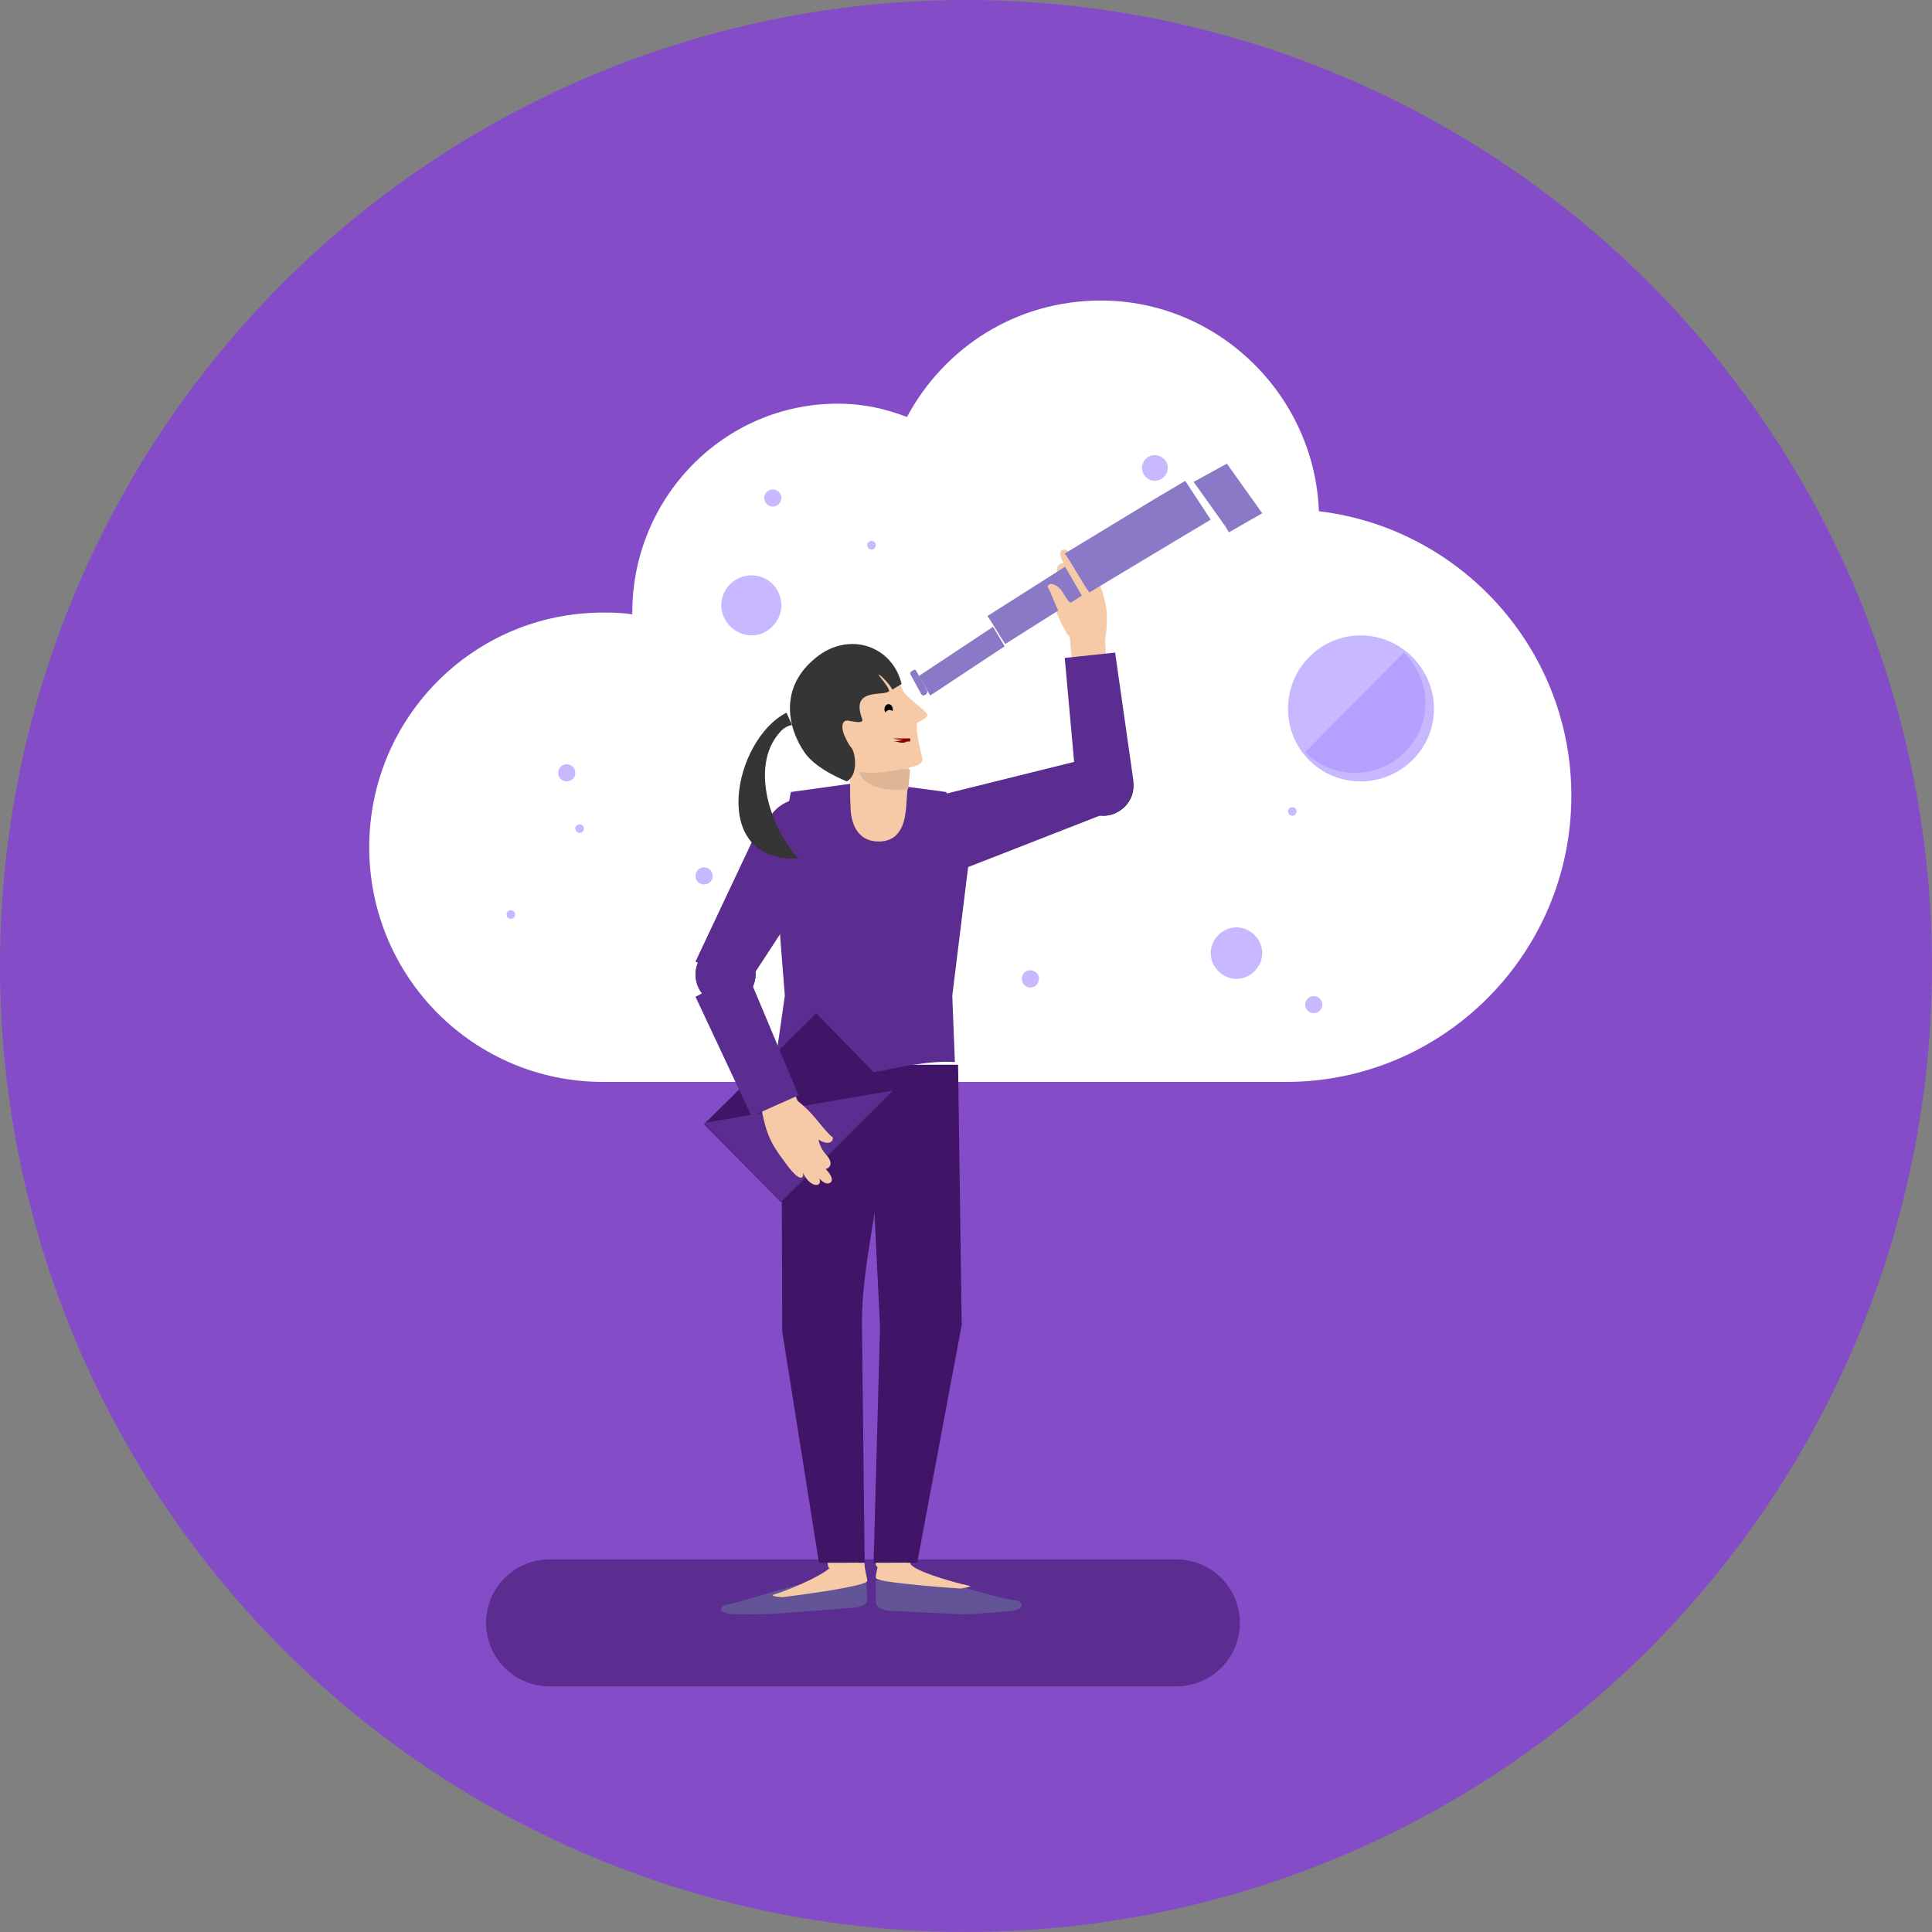 <?xml version="1.0" encoding="UTF-8"?>
<svg width="225px" height="225px" viewBox="0 0 225 225" version="1.1" xmlns="http://www.w3.org/2000/svg" xmlns:xlink="http://www.w3.org/1999/xlink">
    <rect x="0" y="0" width="225" height="225" fill="#808080" stroke="none"/>
    <defs>
        <circle id="path-1" cx="112.5" cy="112.5" r="112.5"></circle>
    </defs>
    <g id="Main" stroke="none" stroke-width="1" fill="none" fill-rule="evenodd">
        <g transform="translate(-1313, -1147)" id="PurpleCircle">
            <g transform="translate(1313, 1147)">
                <mask id="mask-2" fill="white">
                    <use xlink:href="#path-1"></use>
                </mask>
                <use id="Mask" fill="#854CC7" xlink:href="#path-1"></use>
                <g id="Page-1">
                    <g transform="translate(43, 35)">
                        <path d="M106.785,91 C125.043,91 140,76.094 140,57.666 C140,40.582 127.102,26.503 110.599,24.538 C110.083,10.977 98.835,0 85.215,0 C75.315,0 66.96,5.49 62.623,13.561 C59.946,12.528 57.36,12.01 54.579,12.01 C41.269,12.01 30.636,22.987 30.636,36.342 L30.636,36.548 C29.3,36.342 28.267,36.342 27.237,36.342 C12.176,36.342 0,48.559 0,63.671 C0,78.783 12.176,91 27.237,91 L106.785,91 Z" id="Fill-2" stroke="none" fill="#FFFFFF" fill-rule="evenodd"></path>
                        <path d="M107,47.555 C107,42.861 110.759,39 115.452,39 C120.139,39 124,42.861 124,47.555 C124,52.241 120.139,56 115.452,56 C110.759,56 107,52.241 107,47.555 Z" id="Fill-3" stroke="none" fill="#C7B8FF" fill-rule="evenodd"></path>
                        <path d="M114.801,55 C119.296,55 123,51.394 123,46.899 C123,44.596 121.999,42.498 120.5,41 L120.5,41 L109,52.592 C110.498,54.1 112.494,55 114.801,55 Z" id="Fill-4" stroke="none" fill="#B4A0FF" fill-rule="evenodd"></path>
                        <path d="M58,28.469 C58,28.2 58.248,28 58.503,28 C58.752,28 59,28.2 59,28.469 C59,28.8 58.752,29 58.503,29 C58.248,29 58,28.8 58,28.469 Z" id="Fill-5" stroke="none" fill="#C7B8FF" fill-rule="evenodd"></path>
                        <path d="M41,35.504 C41,33.528 42.613,32 44.551,32 C46.387,32 48,33.528 48,35.504 C48,37.361 46.387,39 44.551,39 C42.613,39 41,37.361 41,35.504 Z" id="Fill-6" stroke="none" fill="#C7B8FF" fill-rule="evenodd"></path>
                        <path d="M16,71.501 C16,71.252 16.188,71 16.501,71 C16.751,71 17,71.252 17,71.501 C17,71.812 16.751,72 16.501,72 C16.188,72 16,71.812 16,71.501 Z" id="Fill-7" stroke="none" fill="#C7B8FF" fill-rule="evenodd"></path>
                        <path d="M90,19.458 C90,18.685 90.683,18 91.454,18 C92.308,18 93,18.685 93,19.458 C93,20.315 92.308,21 91.454,21 C90.683,21 90,20.315 90,19.458 Z" id="Fill-8" stroke="none" fill="#C7B8FF" fill-rule="evenodd"></path>
                        <path d="M76,78.953 C76,78.434 76.435,78 76.956,78 C77.565,78 78,78.434 78,78.953 C78,79.56 77.565,80 76.956,80 C76.435,80 76,79.56 76,78.953 Z" id="Fill-9" stroke="none" fill="#C7B8FF" fill-rule="evenodd"></path>
                        <path d="M107,59.461 C107,59.229 107.231,59 107.536,59 C107.772,59 108,59.229 108,59.461 C108,59.768 107.772,60 107.536,60 C107.231,60 107,59.768 107,59.461 Z" id="Fill-10" stroke="none" fill="#C7B8FF" fill-rule="evenodd"></path>
                        <path d="M109,81.998 C109,81.453 109.453,81 109.998,81 C110.547,81 111,81.453 111,81.998 C111,82.547 110.547,83 109.998,83 C109.453,83 109,82.547 109,81.998 Z" id="Fill-11" stroke="none" fill="#C7B8FF" fill-rule="evenodd"></path>
                        <path d="M38,67.047 C38,66.434 38.451,66 39.003,66 C39.546,66 40,66.434 40,67.047 C40,67.566 39.546,68 39.003,68 C38.451,68 38,67.566 38,67.047 Z" id="Fill-12" stroke="none" fill="#C7B8FF" fill-rule="evenodd"></path>
                        <path d="M22,55.043 C22,54.433 22.455,54 23,54 C23.545,54 24,54.433 24,55.043 C24,55.564 23.545,56 23,56 C22.455,56 22,55.564 22,55.043 Z" id="Fill-13" stroke="none" fill="#C7B8FF" fill-rule="evenodd"></path>
                        <path d="M46,23 C46,22.455 46.453,22 46.998,22 C47.547,22 48,22.455 48,23 C48,23.545 47.547,24 46.998,24 C46.453,24 46,23.545 46,23 Z" id="Fill-14" stroke="none" fill="#C7B8FF" fill-rule="evenodd"></path>
                        <path d="M24,61.461 C24,61.229 24.232,61 24.539,61 C24.768,61 25,61.229 25,61.461 C25,61.768 24.768,62 24.539,62 C24.232,62 24,61.768 24,61.461 Z" id="Fill-15" stroke="none" fill="#C7B8FF" fill-rule="evenodd"></path>
                        <path d="M98,75.998 C98,74.384 99.381,73 100.992,73 C102.615,73 104,74.384 104,75.998 C104,77.616 102.615,79 100.992,79 C99.381,79 98,77.616 98,75.998 Z" id="Fill-16" stroke="none" fill="#C7B8FF" fill-rule="evenodd"></path>
                        <path d="M21,154 L94,154" id="Stroke-17" stroke="#5C2D91" stroke-width="14.788" fill="none" stroke-linecap="round"></path>
                        <path d="M43.192,75.421 C44.863,76.318 45.53,78.45 44.531,80.142 C43.637,81.826 41.522,82.498 39.851,81.601 C38.173,80.704 37.505,78.561 38.395,76.881 C39.297,75.083 41.412,74.524 43.192,75.421 Z" id="Fill-18" stroke="none" fill="#5C2D91" fill-rule="evenodd"></path>
                        <path d="M54.388,64.731 C53.238,66.824 50.514,67.672 48.32,66.405 C46.12,65.252 45.387,62.532 46.544,60.322 C47.796,58.122 50.514,57.388 52.707,58.541 C54.911,59.8 55.644,62.532 54.388,64.731 Z" id="Fill-19" stroke="none" fill="#5C2D91" fill-rule="evenodd"></path>
                        <polygon id="Fill-20" stroke="none" fill="#5C2D91" fill-rule="evenodd" points="46.004 60 38 76.978 43.79 80 54 64.378"></polygon>
                        <path d="M66.994,118.333 C67.096,116.675 65.842,115.126 64.082,115.021 C62.319,114.814 60.763,116.16 60.658,117.92 L59,147.147 C59,148.079 62.526,148.388 62.628,147.354 L66.994,118.333 Z" id="Fill-21" stroke="none" fill="#F7CAA7" fill-rule="evenodd"></path>
                        <path d="M67.994,118.727 C67.877,120.703 66.154,122.208 64.21,121.977 C62.265,121.863 60.894,120.127 61.006,118.265 C61.123,116.297 62.838,114.792 64.783,115.023 C66.723,115.141 68.106,116.873 67.994,118.727 Z" id="Fill-22" stroke="none" fill="#F7CAA7" fill-rule="evenodd"></path>
                        <path d="M66.715,117.799 C66.812,119.557 65.42,120.994 63.841,120.994 C62.162,121.099 60.78,119.762 60.68,118.004 L58.003,95.262 C57.906,92.377 60.087,90.013 62.854,90.013 C65.521,89.808 67.9,92.07 68,94.852 L66.715,117.799 Z" id="Fill-23" stroke="none" fill="#613D30" fill-rule="evenodd"></path>
                        <path d="M49.021,118.333 C48.812,116.675 50.175,115.126 51.958,115.021 C53.644,114.814 55.217,116.16 55.427,117.92 L57,147.147 C57,148.079 53.541,148.388 53.435,147.354 L49.021,118.333 Z" id="Fill-24" stroke="none" fill="#F7CAA7" fill-rule="evenodd"></path>
                        <path d="M49.023,118.727 C49.139,120.703 50.851,122.208 52.79,121.977 C54.626,121.863 56.11,120.127 55.994,118.265 C55.766,116.297 54.054,114.792 52.219,115.023 C50.279,115.141 48.795,116.873 49.023,118.727 Z" id="Fill-25" stroke="none" fill="#F7CAA7" fill-rule="evenodd"></path>
                        <path d="M48.888,117.698 C48.791,119.452 50.077,120.994 51.759,120.994 C53.35,121.099 54.834,119.762 54.834,118.109 L57.997,95.367 C58.097,92.482 55.92,90.118 53.25,90.014 C50.472,89.808 48.097,91.966 48,94.852 L48.888,117.698 Z" id="Fill-26" stroke="none" fill="#613D30" fill-rule="evenodd"></path>
                        <path d="M57.387,119.552 L57.697,147 L52.376,147 L48.102,120.083 L48,91.907 L59.053,89 C61.978,97.419 57.175,109.892 57.387,119.552 Z" id="Fill-27" stroke="none" fill="#401467" fill-rule="evenodd"></path>
                        <polygon id="Fill-28" stroke="none" fill="#401467" fill-rule="evenodd" points="58.74 147 63.815 147 69 119.301 68.578 89 58 89 59.488 119.509"></polygon>
                        <path d="M59,149.065 L59,151.691 C59.228,152.294 59.768,152.495 60.639,152.598 L69.109,153 C70.52,153 74.871,152.598 74.871,152.598 C76.716,152.294 75.845,151.489 75.411,151.387 C73.894,151.288 70.41,150.173 67.592,149.467 C65.196,148.761 59,149.065 59,149.065 Z" id="Fill-29" stroke="none" fill="#625496" fill-rule="evenodd"></path>
                        <path d="M59.241,147.082 C59.241,147.73 58.917,148.378 59.02,148.784 C59.127,149.352 68.828,150 68.828,150 C69.038,150 70.408,149.756 69.88,149.676 C67.566,149.19 62.821,147.73 63.031,147 L59.241,147.082 Z" id="Fill-30" stroke="none" fill="#F7CAA7" fill-rule="evenodd"></path>
                        <path d="M57.89,149 L58,151.409 C57.89,151.962 57.239,152.147 56.371,152.237 L47.893,152.884 C46.481,153.068 42.131,152.978 42.131,152.978 C40.285,152.7 41.153,151.962 41.587,151.868 C42.999,151.684 46.481,150.478 49.304,149.741 C51.694,149 57.89,149 57.89,149 Z" id="Fill-31" stroke="none" fill="#625496" fill-rule="evenodd"></path>
                        <path d="M57.679,147 C57.679,147.901 58,148.7 58,149.1 C58,149.801 48.188,151 48.188,151 C47.975,151 46.59,150.902 47.12,150.702 C49.466,150.001 54.056,147.901 53.951,147.102 L57.679,147 Z" id="Fill-32" stroke="none" fill="#F7CAA7" fill-rule="evenodd"></path>
                        <path d="M85.694,39.596 C86.205,36.167 85.795,34.991 84.767,32.193 C84.151,30.48 83.531,30.157 83.43,31.122 C83.224,29.195 81.783,28.552 81.887,29.837 C81.682,29.409 81.166,28.767 80.654,29.086 C80.243,29.3 80.654,30.265 80.86,30.588 C80.344,30.588 79.717,31.017 80.344,32.301 C80.755,33.267 80.654,34.123 80.654,34.123 C79.822,33.267 79.205,33.267 79,33.8 C79.616,34.991 80.132,36.918 81.065,38.42 C81.166,38.74 81.372,38.954 81.577,39.168 L82.298,47 L86,44.645 L85.694,39.596 Z" id="Fill-33" stroke="none" fill="#F7CAA7" fill-rule="evenodd"></path>
                        <path d="M82.154,57.616 C81.595,55.727 82.603,53.833 84.402,53.154 C86.198,52.596 88.229,53.599 88.792,55.391 C89.465,57.285 88.453,59.178 86.536,59.846 C84.737,60.404 82.717,59.4 82.154,57.616 Z" id="Fill-34" stroke="none" fill="#001F50" fill-rule="evenodd"></path>
                        <polygon id="Fill-35" stroke="none" fill="#5C2D91" fill-rule="evenodd" points="69.693 66 87 59.24 85.033 53 67 57.474"></polygon>
                        <path d="M84.948,53.026 C86.855,52.803 88.638,54.041 88.974,55.936 C89.197,57.831 87.969,59.613 86.066,59.949 C84.17,60.281 82.384,58.945 82.052,57.05 C81.716,55.155 83.053,53.362 84.948,53.026 Z" id="Fill-36" stroke="none" fill="#5C2D91" fill-rule="evenodd"></path>
                        <polygon id="Fill-37" stroke="none" fill="#5C2D91" fill-rule="evenodd" points="81 41.622 82.386 57 89 55.963 86.867 41"></polygon>
                        <path d="M57.998,56 L49.101,57.238 L47.301,67.038 L48.401,80.956 L47,90.746 C54.202,91.984 62.101,88.277 68.204,88.688 L67.903,80.956 L70,63.937 L67.202,57.238 L57.998,56 Z" id="Fill-38" stroke="none" fill="#5C2D91" fill-rule="evenodd"></path>
                        <path d="M63,52 L56.051,52.531 C56.051,52.531 55.936,57.233 56.051,58.833 C56.051,60.111 56.391,63 59.35,63 C62.206,63 62.433,60.111 62.545,58.833 C62.661,57.124 63,52 63,52 Z" id="Fill-39" stroke="none" fill="#F7CAA7" fill-rule="evenodd"></path>
                        <path d="M57.019,54 C56.673,56.904 61.048,57.213 62.771,56.904 L63,54.622 L57.019,54 Z" id="Fill-40" stroke="none" fill="#DEB695" fill-rule="evenodd"></path>
                        <path d="M61.953,44.94 C58.497,38.606 50.404,40.681 49.218,45.73 C48.031,50.782 51.912,53.45 55.587,54.544 C58.387,55.535 61.523,54.645 63.034,54.347 C64.651,54.052 64.432,53.349 64.432,53.349 C64.217,52.462 63.465,49.593 63.895,49.101 C65.618,48.408 64.866,48.013 64.651,47.815 C64.541,47.608 62.278,45.927 62.169,45.435 C62.063,45.335 62.063,45.137 61.953,44.94 L61.953,44.94 Z" id="Fill-41" stroke="none" fill="#F7CAA7" fill-rule="evenodd"></path>
                        <path d="M54.805,48.039 C54.415,47.931 54.124,48.039 54.025,48.461 C53.929,48.884 54.124,49.518 54.415,50.048 C54.61,50.47 54.805,50.789 55,51 C54.805,50.366 54.319,48.673 54.805,48.039 Z" id="Fill-42" stroke="none" fill="#DEB695" fill-rule="evenodd"></path>
                        <path d="M60.905,45.318 C60.807,44.879 59.413,43.449 59.315,43.561 C59.214,43.561 60.807,45.318 60.508,45.538 C59.713,46.089 56.024,45.099 57.415,48.736 C57.614,49.287 56.62,49.068 55.923,48.956 C55.525,48.844 55.229,48.956 55.128,49.395 C55.03,49.835 55.229,50.494 55.525,51.045 C55.724,51.484 55.923,51.815 56.122,52.035 C56.62,52.582 57.018,55.233 55.626,56 L55.626,56 C55.626,56 52.137,54.671 50.742,52.694 C48.653,49.727 47.761,44.991 52.035,41.58 C55.825,38.494 60.905,40.143 62,44.659 L60.905,45.318 Z" id="Fill-43" stroke="none" fill="#353535" fill-rule="evenodd"></path>
                        <path d="M60.53,47.668 C60.637,47.668 60.848,47.777 60.952,47.777 C60.952,47.777 61.06,47.668 60.952,47.555 C60.952,47.223 60.741,47 60.422,47 C60.107,47.109 60,47.332 60,47.668 C60,47.777 60.107,47.891 60.107,48 C60.211,47.777 60.319,47.777 60.53,47.668 Z" id="Fill-44" stroke="none" fill="#000000" fill-rule="evenodd"></path>
                        <path d="M61,51.357 C61,51.357 61.465,51.357 61.932,51.209 C62.213,51.209 62.4,51.209 62.586,51.066 L62.864,51.066 C62.864,50.918 62.959,51.066 62.959,51.066 C63.051,51.209 62.959,51.357 62.959,51.357 C62.959,51.357 62.959,51.357 62.864,51.357 L62.864,51.357 L62.586,51.357 C62.4,51.5 62.213,51.5 61.932,51.5 C61.465,51.357 61,51.357 61,51.357 Z" id="Fill-45" stroke="none" fill="#8A0000" fill-rule="evenodd"></path>
                        <path d="M61,51 L61.952,51 L62.619,51 L62.903,51 C63,51 63,51 63,51.145 C63,51.145 63,51.295 62.903,51.295 L62.903,51.295 L62.903,51.295 L62.619,51.295 C62.429,51.295 62.239,51.295 61.952,51.145 C61.474,51.145 61,51 61,51 Z" id="Fill-46" stroke="none" fill="#8A0000" fill-rule="evenodd"></path>
                        <path d="M48.596,48 C42.43,51.105 39.41,65.505 50,64.986 C46.87,61.678 44.266,54.424 47.733,50.38 C48.38,49.552 49.137,49.447 49.243,49.447 L48.596,48 Z" id="Fill-47" stroke="none" fill="#353535" fill-rule="evenodd"></path>
                        <path d="M102,24.192 L102,25 L99,19 C100.731,19.808 101.911,21.774 102,24.192 Z" id="Fill-48" stroke="none" fill="#F6F6F6" fill-rule="evenodd"></path>
                        <polygon id="Fill-49" stroke="none" fill="#8A79C7" fill-rule="evenodd" points="74 40.267 65.335 46 64 43.733 72.651 38"></polygon>
                        <polygon id="Fill-50" stroke="none" fill="#8A79C7" fill-rule="evenodd" points="83 34.369 74.069 40 73.677 39.404 72.392 37.33 72 36.738 81.04 31"></polygon>
                        <polygon id="Fill-51" stroke="none" fill="#8A79C7" fill-rule="evenodd" points="98 25.523 94.521 27.598 83.862 34 83.453 33.41 81.409 30.056 81 29.467 91.544 23.065 95.034 21"></polygon>
                        <polygon id="Fill-52" stroke="none" fill="#8A79C7" fill-rule="evenodd" points="104 24.774 100.11 27 99.766 26.39 96.456 21.74 96 21.127 99.882 19"></polygon>
                        <path d="M64.867,45.85 L64.677,45.955 C64.581,46.064 64.391,45.955 64.298,45.85 L63.064,43.605 C62.967,43.496 62.967,43.282 63.157,43.177 L63.346,43.069 C63.443,42.964 63.632,42.964 63.729,43.177 L64.96,45.423 C65.056,45.528 64.96,45.741 64.867,45.85 Z" id="Fill-53" stroke="none" fill="#8A79C7" fill-rule="evenodd"></path>
                        <path d="M80.729,37 C79.998,35.857 79.544,34.277 79,33.301 C79.181,32.863 79.725,32.863 80.459,33.566 C81.002,34.188 81.453,35.506 82,35.155 L80.729,37 Z" id="Fill-54" stroke="none" fill="#F7CAA7" fill-rule="evenodd"></path>
                        <polygon id="Fill-55" stroke="none" fill="#401467" fill-rule="evenodd" points="47.943 105 61 92.192 61 92.192 52.057 83 39 95.913"></polygon>
                        <polygon id="Fill-56" stroke="none" fill="#5C2D91" fill-rule="evenodd" points="47.943 105 61 92 61 92 39 95.777"></polygon>
                        <path d="M45.69,94.164 C46.32,97.597 47.057,98.56 48.843,100.929 C50,102.433 50.63,102.433 50.527,101.576 C51.26,103.291 52.847,103.396 52.423,102.219 C52.74,102.647 53.37,103.076 53.79,102.647 C54.107,102.219 53.477,101.467 53.16,101.143 C53.687,101.038 54.107,100.395 53.16,99.428 C52.423,98.56 52.32,97.703 52.32,97.703 C53.267,98.346 54,98.131 54,97.488 C52.95,96.631 51.89,94.912 50.63,93.841 C50.42,93.626 50.103,93.412 49.893,93.197 L46.847,86 L44,89.433 L45.69,94.164 Z" id="Fill-57" stroke="none" fill="#F7CAA7" fill-rule="evenodd"></path>
                        <path d="M43.073,81.602 C41.404,82.497 39.292,81.826 38.392,80.147 C37.503,78.346 38.169,76.219 39.958,75.324 C41.626,74.543 43.739,75.214 44.628,76.894 C45.517,78.683 44.741,80.708 43.073,81.602 Z" id="Fill-58" stroke="none" fill="#5C2D91" fill-rule="evenodd"></path>
                        <polygon id="Fill-59" stroke="none" fill="#5C2D91" fill-rule="evenodd" points="50 92.553 43.895 78 38 81.083 44.525 95"></polygon>
                    </g>
                </g>
            </g>
        </g>
    </g>
</svg>